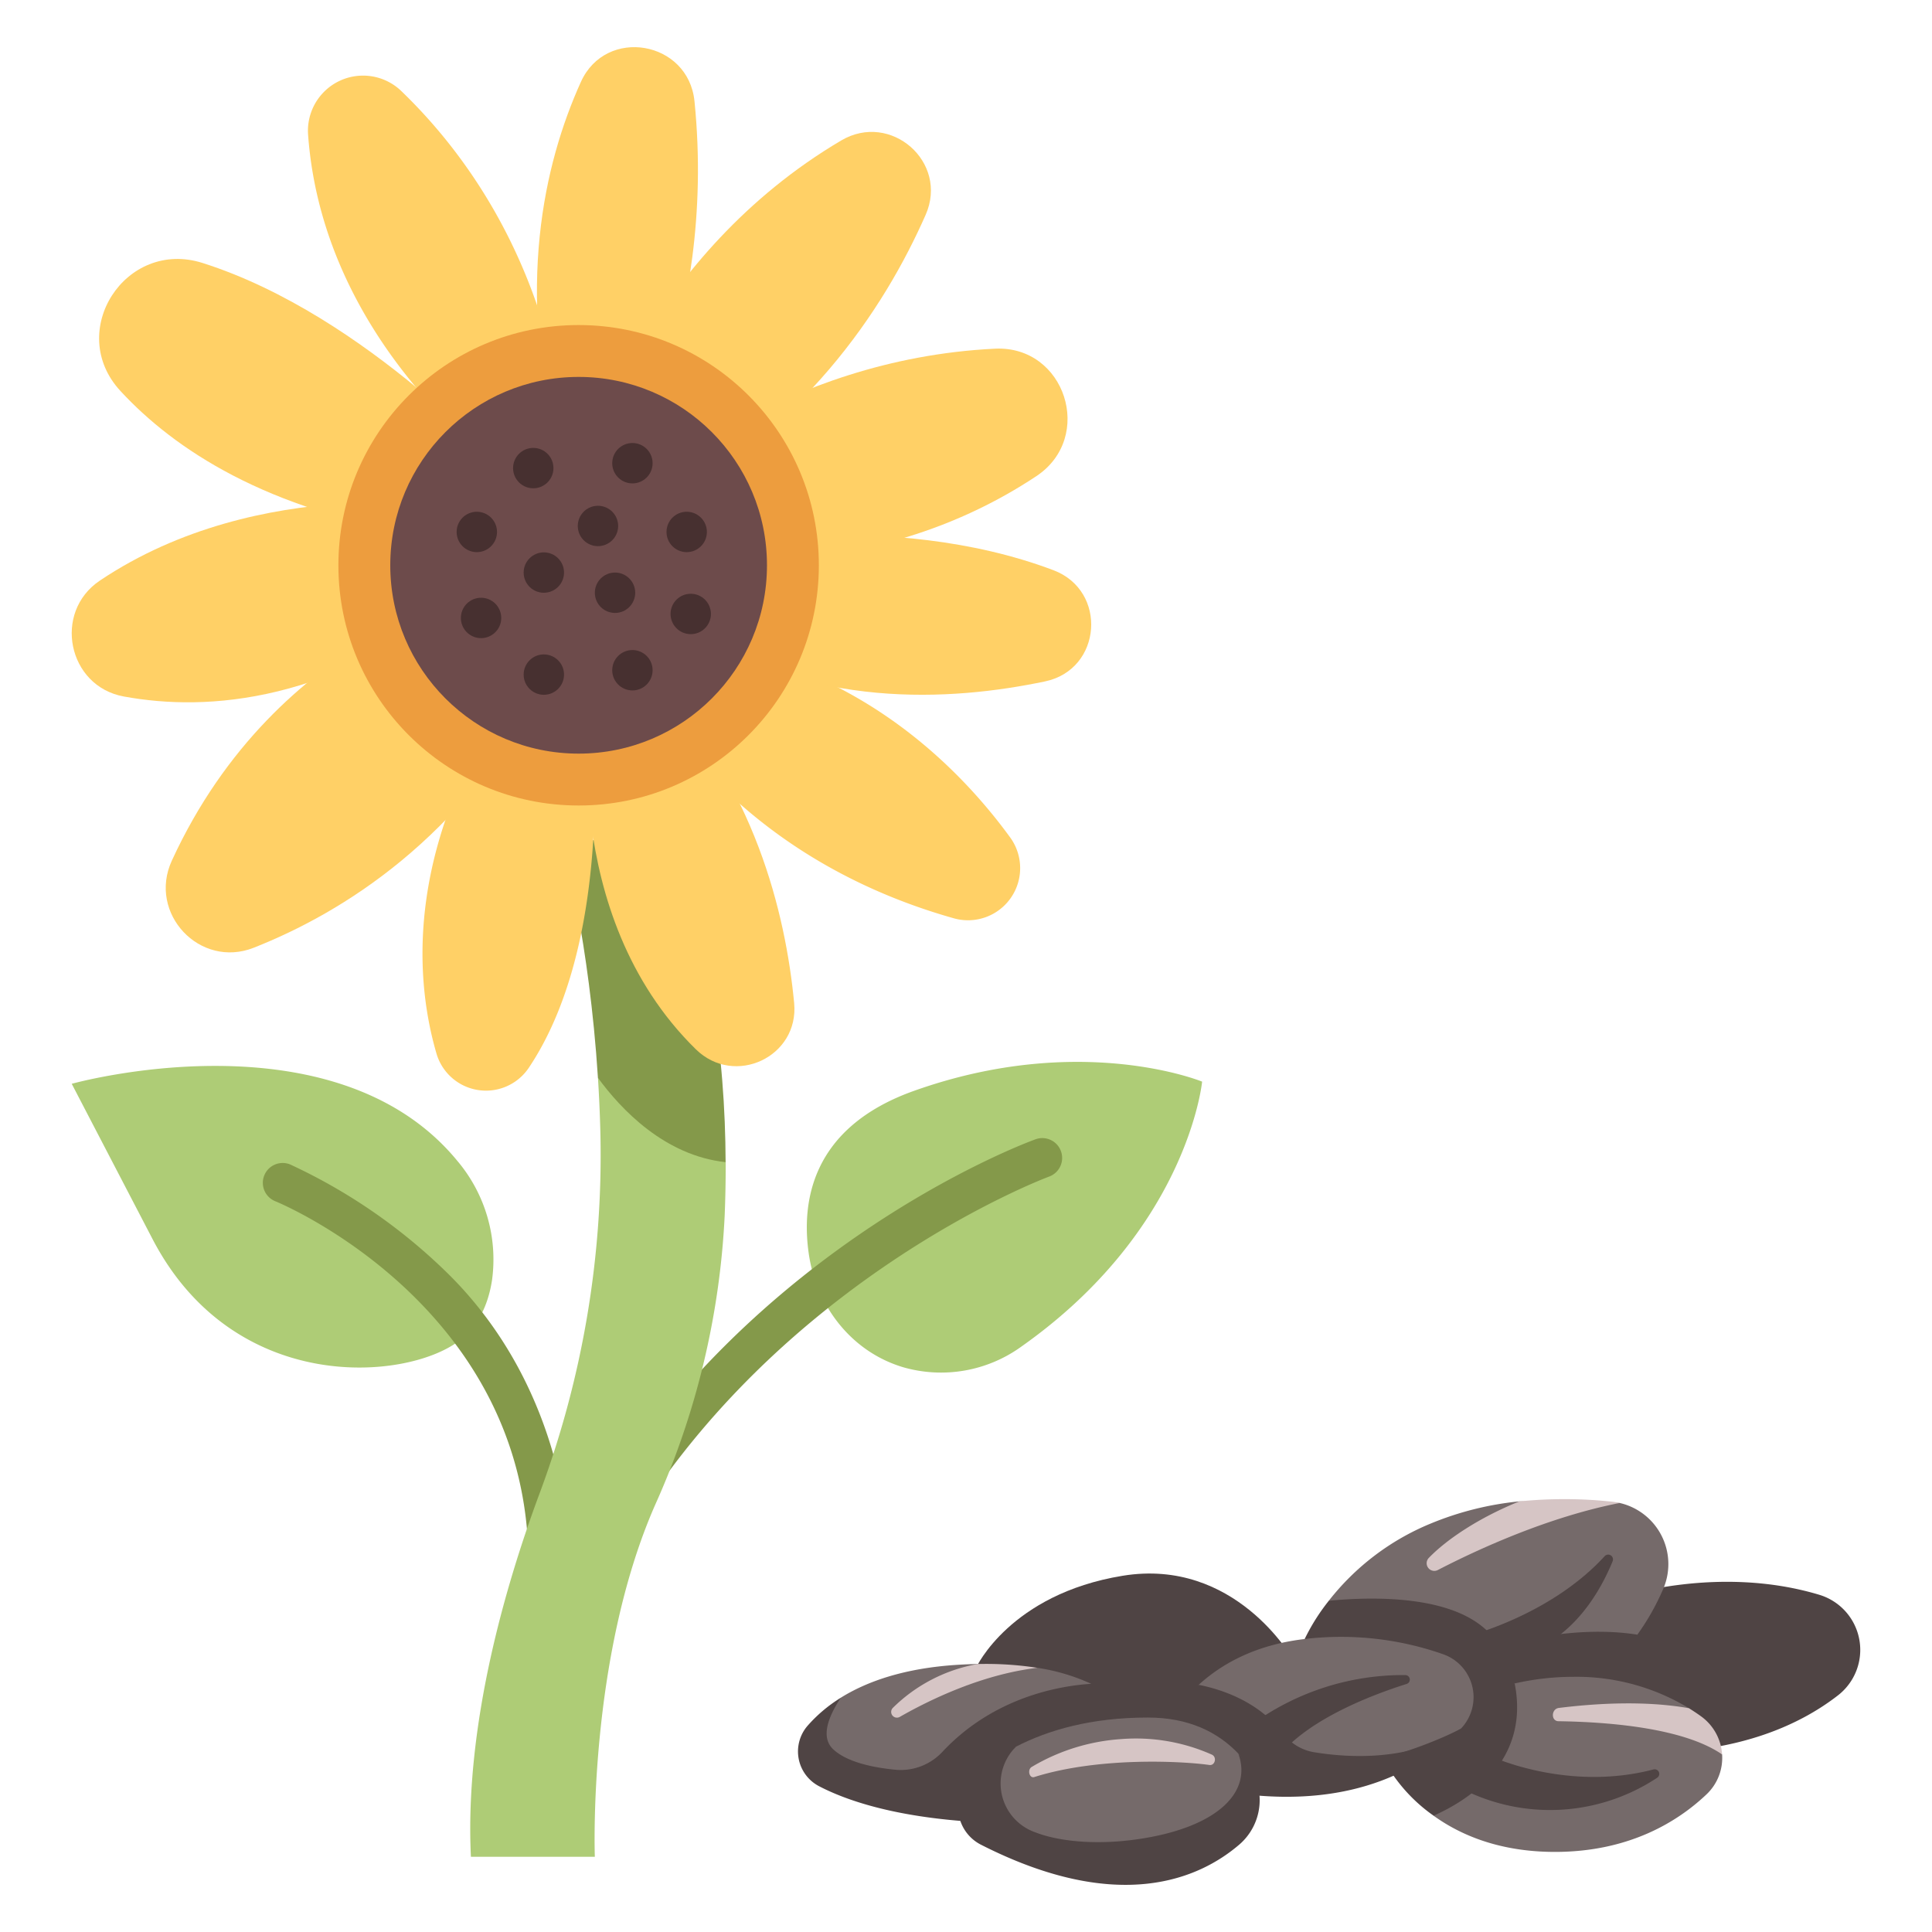 <svg id="icons" height="512" viewBox="0 0 340 340" width="512" xmlns="http://www.w3.org/2000/svg"><path d="m12.622 190.731s46.115-12.908 67.855 13.556a26.876 26.876 0 0 1 6.131 20.861c-.595 4.034-2.227 8.192-5.988 10.946-9.573 7.01-39.563 9.262-53.781-18.05z" fill="#aecc76"/><path d="m157.751 240.218c-8.375-3.008-14.1-10.683-15.406-19.486-1.343-9.078.327-22.294 18.524-28.767 29.284-10.419 50.684-1.615 50.684-1.615s-2.5 25.954-31.8 46.621a24.123 24.123 0 0 1 -20.885 3.619c-.368-.114-.743-.237-1.117-.372z" fill="#aecc76"/><path d="m186.708 202.583a3.492 3.492 0 0 0 -4.475-2.087c-2.2.8-54.244 20.246-82.015 73.221 0 0 .3-28.771-22.049-50.228a98.749 98.749 0 0 0 -27.13-18.575 3.491 3.491 0 0 0 -2.586 6.486c.513.2 51.271 21.1 43.8 74.23l14.154-8.671c26.479-50.51 77.707-69.714 78.221-69.9a3.491 3.491 0 0 0 2.08-4.476z" fill="#84994a"/><path d="m105.23 189.678c.2 3.166.351 6.462.432 9.865a170.134 170.134 0 0 1 -10.736 63.357c-5.872 15.789-13.189 40.591-12.053 63.861h21.808s-1.309-34.843 10.635-61.973a140.613 140.613 0 0 0 12.211-50.788c.126-3.055.192-6.226.179-9.483-5.424-11.952-12.945-16.802-22.476-14.839z" fill="#aecc76"/><path d="m116.15 145.428-16.987 3.491s4.528 16.645 6.064 40.759c4.086 5.585 11.759 13.687 22.469 14.843-.073-18.589-2.72-40.002-11.546-59.093z" fill="#84994a"/><g fill="#ffd066"><path d="m90.059 121.4 13.918 2.935s4.855 40.054-10.932 63.6a9.074 9.074 0 0 1 -16.235-2.535c-4.238-14.525-4.789-37.534 13.249-64z"/><path d="m103.921 123.329s-5.83 37.449 18.542 61.333c6.8 6.667 18.2 1.328 17.294-8.154-1.52-15.9-7.017-38.415-24.457-56.461z"/><path d="m113.824 121.3s13.654 28.9 54.014 40.3a9.176 9.176 0 0 0 9.923-14.241c-9-12.36-25.618-28.754-51.23-33.579z"/><path d="m122.875 96.289s33.386-6.932 62.506 4.054c9.586 3.617 8.567 17.466-1.461 19.572-16.507 3.467-41.383 5.087-63.747-9.718z"/><path d="m113.1 86s24.116-22.789 62-24.638c12.363-.6 17.594 15.588 7.281 22.433-13.691 9.087-34.587 17.244-63.884 14.285z"/><path d="m103.65 79.815s10.337-34.989 44.388-55.094c8.72-5.149 18.946 3.811 14.864 13.079-7.287 16.544-21.626 38.475-49.134 52.454z"/><path d="m108.868 85.2s17.39-27.345 13.351-67.38c-1.076-10.661-15.577-13.171-19.991-3.406-6.589 14.576-11.393 36.312-4.039 64.758z"/><path d="m70.6 16c11.9 11.451 26.874 32.119 29.516 65l-10.6 2.5s-32.572-21.986-35.301-59.84a9.7 9.7 0 0 1 16.385-7.66z"/><path d="m89.517 83.509s-24.825-28.017-53.873-37.231c-13.574-4.305-24.12 12.064-14.456 22.522 9.529 10.315 25.719 20.963 53.052 25.331z"/><path d="m81.134 89.337s-35.247-6.145-63.553 12.832c-8.322 5.579-5.663 18.588 4.19 20.4 14.735 2.709 36.884 1.222 62.142-19.061z"/><path d="m86.368 103.511s-37.475 7.348-56.13 47.95c-4.262 9.278 4.928 19.074 14.423 15.323 15.644-6.181 36.568-19.177 51.046-46.341z"/></g><circle cx="101.828" cy="99.479" fill="#ed9d3e" r="42.276"/><circle cx="101.828" cy="99.479" fill="#6d4b4b" r="33.147"/><circle cx="105.232" cy="92.562" fill="#473030" r="3.553"/><circle cx="108.235" cy="104.314" fill="#473030" r="3.553"/><circle cx="95.707" cy="100.761" fill="#473030" r="3.553"/><circle cx="93.846" cy="82.377" fill="#473030" r="3.553"/><circle cx="83.913" cy="93.614" fill="#473030" r="3.553"/><circle cx="84.659" cy="108.749" fill="#473030" r="3.553"/><circle cx="95.707" cy="118.719" fill="#473030" r="3.553"/><circle cx="111.295" cy="117.95" fill="#473030" r="3.553"/><circle cx="121.559" cy="108.046" fill="#473030" r="3.553"/><circle cx="120.847" cy="93.614" fill="#473030" r="3.553"/><circle cx="111.295" cy="81.516" fill="#473030" r="3.553"/><path d="m171.813 293.417s5.942-12.866 25.749-16.107 29.891 14.59 29.891 14.59l-20.167 18.6z" fill="#4f4444"/><path d="m285.074 281.091s17.259-5.831 35.166-.412a10.127 10.127 0 0 1 3.274 17.629c-6.645 5.177-17.347 10.153-33.939 10.153h-18.186z" fill="#4f4444"/><path d="m233.846 281.707a44 44 0 0 1 17.916-13.581 54.965 54.965 0 0 1 15.615-3.911l17.651.279a11.037 11.037 0 0 1 7.684 15.1 42.588 42.588 0 0 1 -4.566 8.083c-18.797 11.858-47.853 7.594-54.3-5.97z" fill="#756a6a"/><path d="m266.064 289.138a3.329 3.329 0 0 1 -3.392-1.1c-5.991-7.292-20.408-7.137-28.822-6.331a35.561 35.561 0 0 0 -6.4 12.346l38.894 9.183c10.588-3.529 17.406-9.473 21.8-15.561-8.802-1.407-17.97.425-22.08 1.463z" fill="#4f4444"/><path d="m252.289 319.534c4.783 3.447 11.69 6.371 21.359 6.371 13.115 0 21.677-5.379 26.689-10.145a8.822 8.822 0 0 0 2.724-7.011l-5.834-8.129a38.111 38.111 0 0 0 -20.337-5.53 46.543 46.543 0 0 0 -10.333 1.173c-8.496 4.614-13.987 11.753-14.268 23.271z" fill="#756a6a"/><path d="m252.291 319.532c5.99-2.646 17-9.5 14.267-23.264a53.811 53.811 0 0 0 -23.62 12.3 28.7 28.7 0 0 0 9.353 10.964z" fill="#4f4444"/><path d="m210.859 296.586c3.892-3.591 9.825-7.079 18.618-8.131a54.29 54.29 0 0 1 24.548 2.681 8.008 8.008 0 0 1 3.047 13.1s-18.289 9.906-38.956 7.241z" fill="#756a6a"/><path d="m231.209 308.353a8.559 8.559 0 0 1 -5.376-3.259c-4.175-5.438-10.325-7.675-14.876-8.595a25.6 25.6 0 0 0 -6.733 9.491l13.915 9.661c20.667 2.665 32.611-4.822 38.933-11.414.026-.027.045-.057.071-.084-8.738 5.992-20.129 5.166-25.934 4.2z" fill="#4f4444"/><path d="m192.02 296.318a35.13 35.13 0 0 0 -9.434-2.805 68.38 68.38 0 0 1 -10.536-.677q-1.668.03-3.46.139c-9.527.584-16.11 2.98-20.633 5.8-3.742 3.075-5.452 6.979-2.631 12.732a126.354 126.354 0 0 0 34.357 4.692c7.576-5.468 12.343-11.878 12.337-19.881z" fill="#756a6a"/><path d="m201.7 305.94s-1.474-5.734-9.684-9.62c-5.475.353-17.064 2.289-26.119 11.921a10.019 10.019 0 0 1 -8.2 3.213c-3.729-.344-8.472-1.245-11.01-3.554-2.44-2.22-.766-6.008 1.269-9.114a25.633 25.633 0 0 0 -5.855 4.942 6.9 6.9 0 0 0 2 10.594c5.773 3.015 16.7 6.564 36.173 6.564z" fill="#4f4444"/><path d="m178.787 307.391c5.614-2.9 13.191-5.133 23.2-5.133 7.191 0 12.306 2.545 15.936 6.342 5.422 6.332-3.644 20.172-20.7 18.778-17.714 1.445-30.543-9.778-18.436-19.987z" fill="#756a6a"/><path d="m219.861 303.792a45.25 45.25 0 0 1 27.408-9.008.8.8 0 0 1 .253 1.569c-5.623 1.775-15.266 5.432-20.969 11.033z" fill="#4f4444"/><path d="m257.8 315.07a34.137 34.137 0 0 0 33.837-2.217.81.81 0 0 0 -.651-1.461c-15.091 3.969-28.491-2.271-28.491-2.271z" fill="#4f4444"/><path d="m257.8 288.063s14.881-3.588 24.6-14.208a.844.844 0 0 1 1.4.891c-2.13 5.2-6.712 13.311-15.264 16.191a9.52 9.52 0 0 1 -10.736-2.874z" fill="#4f4444"/><path d="m219.6 310.575a22.482 22.482 0 0 0 -1.681-1.971c2.389 6.5-3.157 12.282-15.1 14.626-8.716 1.712-16.264.925-20.589-.759a9.1 9.1 0 0 1 -3.441-15.072 37.914 37.914 0 0 0 -7.642 5.17 7.328 7.328 0 0 0 1.46 12.055c24.273 12.367 38.5 5.993 45.518-.034a10.322 10.322 0 0 0 1.475-14.015z" fill="#4f4444"/><path d="m283.673 264.27a78.314 78.314 0 0 0 -16.3-.047c-6.986 2.817-12.748 6.642-15.93 9.949a1.346 1.346 0 0 0 1.59 2.127c7.132-3.689 19.452-9.34 32.01-11.8a11.365 11.365 0 0 0 -1.37-.229z" fill="#d6c5c5"/><path d="m303.058 308.749a8.954 8.954 0 0 0 -3.693-6.7c-.66-.478-1.377-.956-2.14-1.428-7.882-1.409-16.742-.821-22.9-.05-1.345.168-1.412 2.314-.057 2.334 9.757.146 22.273 1.354 28.79 5.844z" fill="#d6c5c5"/><path d="m182.015 312.732c-.867.273-1.253-1.277-.47-1.768a35.267 35.267 0 0 1 15.707-4.909 32.866 32.866 0 0 1 16 2.724c.952.417.593 1.974-.424 1.828-4.446-.642-19.256-1.513-30.813 2.125z" fill="#d6c5c5"/><path d="m172.05 292.841a28.2 28.2 0 0 0 -14.924 7.718 1.009 1.009 0 0 0 1.215 1.588c5.391-3.08 14.54-7.494 24.224-8.638a59.223 59.223 0 0 0 -10.515-.668z" fill="#d6c5c5"/></svg>